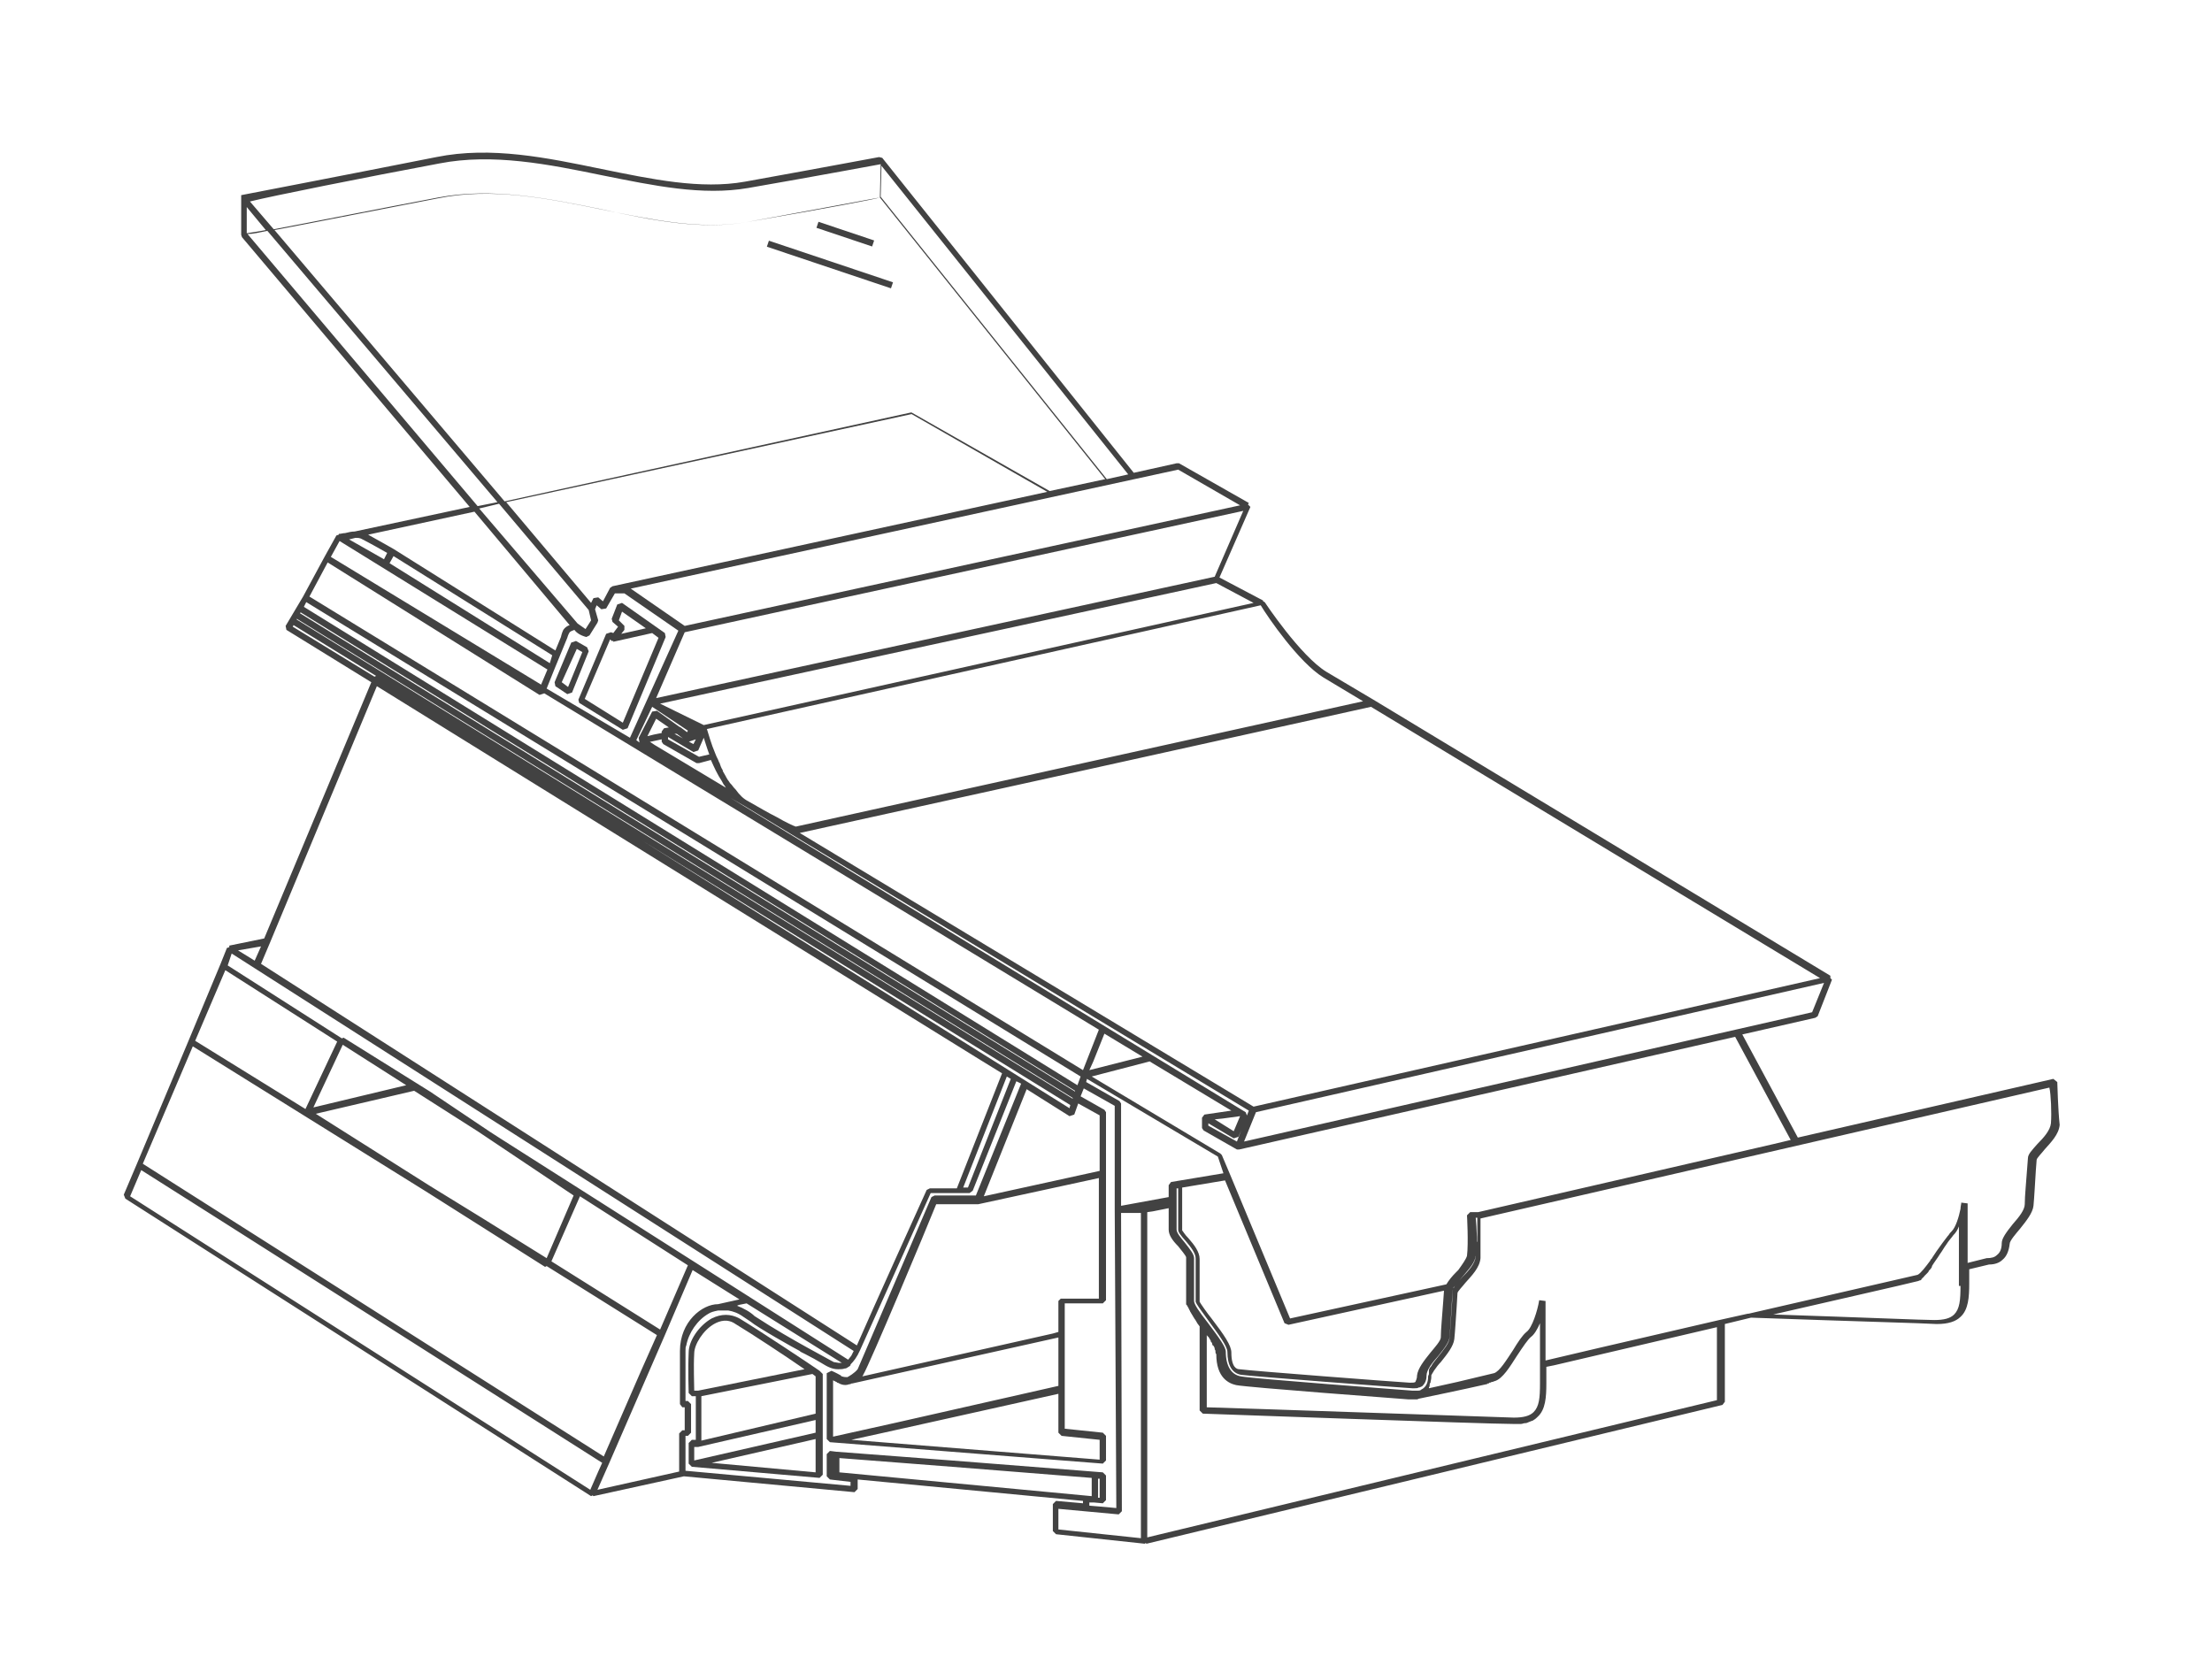 <svg xmlns="http://www.w3.org/2000/svg" xmlns:xlink="http://www.w3.org/1999/xlink" x="0px" y="0px"
	 viewBox="0 0 278.8 211.8" preserveAspectRatio="xMaxYMax meet">
<style type="text/css">
	.ro-gr{fill:#424242;}
</style>
<g>
	<path class="ro-gr" d="M259.3,136.4l-0.5-0.4l-32.2,7.4l-7-13l9.2-2.1l0.3-0.2l1.8-4.6l-0.2-0.2l0-0.3l-57.6-34.8v0l-5.9-3.5
		c-3.3-2-7.8-8.8-7.8-8.8l-0.2-0.1l0-0.1l-5.5-2.9l3.9-8.9l-0.3-0.3l0.1-0.2l-8.8-5l-0.3,0l-5.4,1.2l-31.7-39.7l-0.4-0.1
		c-0.1,0-5.8,1.1-16.9,3.1c-5.6,1-11.7-0.3-18.1-1.6c-6.8-1.4-13.9-2.9-20.8-1.5c-11.1,2.2-24.6,4.8-24.6,4.8l0,0.3L30.4,25v4.6
		l0.1,0.3l28.7,34L44.7,67c-0.4,0-0.8,0.1-1.2,0.2c-0.3,0-0.5,0.1-0.8,0.1l0,0.1l-0.3,0.1l-1.5,2.7l0,0l0,0l-2.7,5L36,78.9l0.1,0.5
		L46.8,86l-13.5,32.3l-4.4,0.9l0,0.2l-0.3,0.1l-0.8,2v0l-4,9.6l-6.5,15.5l-1.7,4l0.2,0.5l58.7,37.5l0.2-0.1l0.1,0.1l11.4-2.5l21.5,2
		l0.4-0.4v-1.2l28.4,2.7v0.3l-3.4-0.3l-0.4,0.4v3.4l0.4,0.4l11.2,1.2l0.1-0.1l0.1,0.1l72.6-17.5l0.3-0.4v-9.8l3.3-0.8
		c14,0.5,21.9,0.7,23.3,0.8c0.1,0,0.2,0,0.2,0c1.3,0,2.3-0.3,2.9-0.9c1-0.9,1.1-2.5,1.1-4.2V160l2.5-0.6c0.7,0,1.3-0.2,1.7-0.6
		c0.5-0.4,0.8-1.1,0.9-2c0-0.4,0.8-1.3,1.3-1.9c0.8-1,1.6-2,1.7-2.9c0.1-1,0.2-3,0.3-4.5l0.1-1.3c0-0.2,0.7-0.9,1-1.3
		c0.8-0.9,1.8-1.9,1.9-3.1C259.4,140,259.3,136.5,259.3,136.4z M186,157.1c0,0.1,0,0.1,0,0.2c0,0.2,0,0.4,0,0.5c0,0,0,0.1,0,0.1
		c0,0.2,0,0.3,0,0.5c-0.1,0.9-0.9,1.8-1.7,2.6c-0.7,0.8-1.2,1.3-1.2,1.8l-0.1,1.7c-0.1,1.4-0.2,3.2-0.3,4.1c0,0.7-0.8,1.6-1.5,2.5
		c-0.3,0.4-0.6,0.7-0.8,1.1l0,0c-0.1,0.1-0.1,0.2-0.2,0.2c0,0,0,0,0,0.1c0,0,0,0,0,0l0,0c0,0,0,0,0,0l0,0c-0.1,0.1-0.1,0.2-0.1,0.3
		l0,0c0,0,0,0,0,0.1l0,0c0,0,0,0.1,0,0.1c0,0,0,0.1,0,0.1c0,0,0,0,0,0l0,0c0,0,0,0.1,0,0.1l0,0c0,0.1-0.1,0.2-0.1,0.3l0,0
		c0,0,0,0,0,0c0,0.7-0.2,1.2-0.6,1.5c-0.1,0.1-0.2,0.1-0.3,0.2l0,0c0,0,0,0,0,0c0,0,0,0,0,0c-0.1,0.1-0.3,0.1-0.4,0.1
		c-0.1,0-0.2,0-0.3,0c-0.1,0-0.3,0-0.4,0c-1.2-0.1-20.1-1.5-21.6-1.8c-1.2-0.2-1.9-1.3-1.9-3.1c0-0.6-0.8-1.7-2.3-3.7
		c-1.1-1.4-1.7-2.3-1.7-2.7v-5.4c0-0.5-0.5-1.1-1.2-2c-0.5-0.6-1-1.2-1-1.6v-3.2v-0.6v-1.4h0.2v5.2l0,0c0,0.3,0.2,0.6,1,1.5
		c0.6,0.7,1.2,1.5,1.2,2.1l0,5.5c0.1,0.3,0.6,1,1.7,2.5c1.1,1.5,2.3,3.1,2.3,3.8c0,1.7,0.6,2.7,1.7,2.9c1.4,0.2,19.8,1.6,21.6,1.7
		c0.1,0,0.2,0,0.2,0c0,0,0,0,0.1,0c0.2,0,0.4,0,0.5-0.1c0,0,0,0,0.1,0c0.2-0.1,0.3-0.1,0.4-0.2c0.3-0.3,0.5-0.7,0.5-1.3
		c0-0.7,0.7-1.6,1.5-2.5c0.8-1,1.4-1.8,1.4-2.4c0.1-1,0.2-3,0.3-4.5l0.1-1.3c0,0,0,0,0,0c0-0.1,0.1-0.2,0.1-0.3c0,0,0,0,0-0.1
		c0.2-0.2,0.8-1,1.5-1.8c0.6-0.7,1.2-1.4,1.3-2.2c0,0,0,0,0,0c0.3-1,0.1-3.7,0-4.8l0.2,0c0,0.1,0,0.2,0,0.4c0,0,0,0.1,0,0.1
		c0,0.1,0,0.3,0,0.4c0,0.1,0,0.1,0,0.2c0,0.1,0,0.2,0,0.3c0,0.1,0,0.1,0,0.2c0,0.2,0,0.3,0,0.5c0,0.1,0,0.2,0,0.2c0,0.2,0,0.3,0,0.5
		c0,0.1,0,0.1,0,0.2C186,156.8,186,156.9,186,157.1z M193,168.5c0.4-0.3,0.8-1,1.1-1.7v5.2v2.4c0,1.8-0.1,2.9-0.8,3.6
		c-0.5,0.5-1.3,0.7-2.5,0.7c-3.2-0.1-34.8-1.2-38.7-1.3v-9.1c0.1,0.1,0.1,0.2,0.2,0.2c0,0,0,0,0,0c0.1,0.2,0.2,0.3,0.3,0.5
		c0,0,0,0,0,0.1c0.1,0.1,0.2,0.2,0.2,0.4c0,0,0,0.1,0.1,0.1c0.1,0.1,0.2,0.3,0.2,0.4c0,0,0,0,0,0.1c0.1,0.1,0.1,0.2,0.1,0.3
		c0,0,0,0.1,0,0.1c0,0.1,0.1,0.2,0.1,0.2c0,3,1.6,3.7,2.5,3.9c1.5,0.3,20.5,1.7,21.7,1.8c0.1,0,0.2,0,0.3,0c0,0,0,0,0.1,0
		c0.1,0,0.2,0,0.3,0c0.1,0,0.2,0,0.2,0c0,0,0,0,0,0l0,0l0,0c0,0,0,0,0,0c0,0,0,0,0.1,0c0,0,0.1,0,0.1,0c0.1,0,0.2-0.1,0.3-0.1
		c0.5-0.1,5.8-1.2,8.4-1.8c0.1,0,0.1,0,0.2-0.1c0.1,0,0.2,0,0.2-0.1c0.1,0,0.2,0,0.3-0.1c0,0,0.1,0,0.1,0c0.1,0,0.2-0.1,0.3-0.1
		c1-0.3,1.9-1.8,2.8-3.2C192,169.7,192.6,168.8,193,168.5z M105,174l0.4,0.2c0,0,0.1,0,0.1,0.1c0,0,0,0,0.1,0
		c0.8,0.5,1.4,0.2,1.4,0.2l0,0c0.1,0,0.2,0,0.3-0.1c0,0,0,0,0.1,0l26-5.8v6.1l-20.3,4.6l-8.1,1.8V174z M107.3,181.5l4.1-0.9l22-4.9
		v4.9l0.4,0.4l4.8,0.5v2.5L107.3,181.5z M133.4,164v3.9l-0.7,0.2l-24,5.4c0-0.1,0.1-0.1,0.1-0.2c0,0,0,0,0,0
		c0.8-1.3,8-18.5,9.2-21.5h5.2l0,0l0.1,0l15.2-3.3v15.2h-4.8L133.4,164z M37.4,78l97.8,60.4l0,0.1L37.4,78.1L37.4,78z M37.9,77.2
		l97.6,60.3l0,0.1L37.8,77.3L37.9,77.2z M45.7,68c0.8,0.4,2.4,1.3,3.1,1.7l-0.4,0.8L44,68l0.8-0.2C45.1,67.8,45.4,67.8,45.7,68z
		 M69.9,84.3L69.9,84.3l1.6-3.9c0,0,0.1-0.4,0.3-0.7c0.1-0.1,0.3-0.2,0.6-0.3c0.2,0.3,0.7,0.7,1.5,0.9l0.4-0.2l1-1.6l0.1-0.3
		L75,76.8l0.2-0.5l0.6,0.5l0.6-0.1l1.1-1.9h1.2l6.8,4.7l-6.1,13.5l-10.5-6.2L69.9,84.3L69.9,84.3L69.9,84.3L69.9,84.3z M31.1,29.4
		v-3.3l2.4,2.9C32.5,29.2,31.7,29.3,31.1,29.4L31.1,29.4z M33.7,29.1l29,34.2l-2.5,0.5l-29-34.3C31.9,29.5,32.7,29.3,33.7,29.1z
		 M110.9,24.9l28.4,35.5l-7,1.5L114.9,52l-0.1,0L63.6,63.2l-29-34.2c4.8-0.9,13.3-2.6,20.6-4C62,23.6,69,25,75.8,26.4
		c6.4,1.3,12.5,2.6,18.3,1.6C104.6,26.2,110.3,25.1,110.9,24.9z M77.2,73.9L77.2,73.9l-0.3,0.2L76,75.8l-0.6-0.5l-0.6,0.1L74.5,76
		L63.8,63.3l51.1-11.1L132,62L77.2,73.9z M62.9,63.5l11.3,13.4l0.3,1.3l-0.7,1.1l-1-0.7L60.4,64.1L62.9,63.5z M91.3,99
		c0.1,0.1,0.1,0.2,0.2,0.3c0,0,0,0,0,0l-9-5.4l-0.6-0.4l0.1,0l1.4-0.3l0,0.3l0.2,0.3l4.2,2.4l0.3,0l1.5-0.4c0.4,0.9,0.8,1.8,1.4,2.7
		C91.1,98.7,91.2,98.9,91.3,99z M182,162.7C182,162.7,182,162.7,182,162.7l-0.1,1.4c-0.1,1.5-0.3,3.5-0.3,4.5c0,0.4-0.8,1.3-1.3,1.9
		c-0.8,1-1.6,2-1.7,2.9c0,0.5-0.2,0.7-0.2,0.8c-0.1,0.1-0.4,0.1-0.7,0.1c-1.8-0.1-20.1-1.5-21.5-1.7c-0.3,0-1-0.2-1-2.1
		c0-0.9-0.9-2.2-2.5-4.3c-0.5-0.6-1.4-1.9-1.5-2.1v-5.4c0-0.9-0.7-1.8-1.4-2.6c-0.5-0.5-0.7-0.9-0.8-1v-5.4l3.6-0.6l1.8-0.3l7.5,18
		l0.5,0.2L182,162.7z M87.7,93.2l-0.3,0.6L85,92.5l0.3,0l0,0l0,0l1.2,0.9l0.3,0.1L87.7,93.2z M80.6,93.6l-0.4-0.3l2-4.2l4.5,3
		l-0.1,0.2l-0.8-0.6l-0.2-0.1l0,0l0,0l-2.8-2l-0.6,0.1l-1.7,3.3L80.6,93.6z M87.5,92.4l0.4-0.1L87.5,92.4L87.5,92.4z M81.6,92.8
		l1.1-2.2l1.6,1.1l-0.6,0.1l-0.3,0.4v0.2l-1,0.2L81.6,92.8z M153.1,141.1l1-0.1l2.2-0.3l-0.8,1.9L153.1,141.1z M139.2,130.3l4.8,2.9
		l-6.7,1.7l0.5-1.1L139.2,130.3z M138.6,147.6l-14.6,3.2l5.4-13.5l5.4,3.4l0.6-0.2l0,0h0l0,0l0.5-1.4l2.7,1.5V147.6z M154.2,147.9
		l-6.6,1.1l-0.3,0.4v1.5l-6,1.1l0-12.9l-0.2-0.3l-4.2-2.4l0.1-0.4l16.5,9.8L154.2,147.9z M152.3,141.6l3.2,1.9l0.6-0.2l1.1-2.6
		l-0.2-0.5l-64.9-39.6l1.9,1.1c0,0,0,0,0,0h0c0,0,0,0,0,0l0,0l63.4,38.3l-1.5,3.9l-3.6-2L152.3,141.6z M88.1,95.4l-3.9-2.2l0-0.3
		l3.2,1.9l0.6-0.2l0.7-1.6c0.2,0.6,0.4,1.3,0.7,2.1L88.1,95.4z M88.7,91.4l-5.5-2.7l70.1-15.2L158,76L88.7,91.4z M69.3,83.6L49.1,71
		l0.5-0.9l20,12.5L69.3,83.6z M38.6,75.9l97.6,59.8l-0.4,1.1L38.3,76.5L38.6,75.9z M134.9,139.3l-0.1,0.4l-10.7-6.7L81,106
		L134.9,139.3z M126.9,135.7l0.5,0.3l-5.4,13.7h-0.6L126.9,135.7z M218.7,130.7l7,13l-2.1,0.5l-37.3,8.6l-1,0l-0.4,0.4
		c0,0,0.2,3.5,0,5.1c-0.1,0.4-0.6,1.1-1.1,1.8c-0.1,0.1-0.2,0.2-0.3,0.3c-0.5,0.5-0.9,1-1.2,1.5l-19.7,4.3l-7.5-18l-1.1-2.6
		l-0.2-0.2l-16.2-9.7l7.3-1.9l10.3,6.2l-3.4,0.5l-0.3,0.4l0,1.3l0.2,0.3l4.2,2.4l0.3,0L218.7,130.7z M228.4,127.6l-58.4,13.3
		l-13.2,3l1.5-3.7l71.6-16.3L228.4,127.6z M158,139.5L100.8,105l36.3-8l35.7-7.9l56.6,34.2L158,139.5z M166.8,85.4l5,3l-71.5,15.8
		c-0.3-0.1-1.2-0.5-2.4-1.2c-1-0.5-2.2-1.2-3.6-2l0,0c-0.6-0.3-1.1-0.8-1.6-1.5c0,0,0,0-0.1-0.1c-0.2-0.2-0.3-0.4-0.5-0.6
		c0,0-0.1-0.1-0.1-0.1c-0.1-0.2-0.3-0.4-0.4-0.6c0-0.1-0.1-0.1-0.1-0.2c-0.1-0.2-0.3-0.5-0.4-0.7c0,0,0,0,0-0.1
		c-0.2-0.3-0.3-0.6-0.4-0.9c0-0.1-0.1-0.1-0.1-0.2c-0.1-0.3-0.3-0.6-0.4-0.9c-0.6-1.4-0.9-2.6-1.1-3.2l69.8-15.6
		C159.8,77.8,163.7,83.5,166.8,85.4z M153.1,72.7L82.7,88l3.6-8.3l70.4-15.3L153.1,72.7z M148.5,59.2l7.8,4.5l-70,15.2l0,0l-6.8-4.7
		L148.5,59.2z M142.2,59.8l-2.7,0.6L111,24.8l0.1-3.9L142.2,59.8z M55.4,20.6c6.7-1.3,13.7,0.1,20.5,1.5c6.5,1.3,12.6,2.6,18.4,1.6
		c9.8-1.7,15.5-2.8,16.7-3l0,0.1l-0.1,4.1c-0.7,0.1-6.4,1.2-16.8,3.1c-5.7,1-11.8-0.2-18.2-1.6c-6.8-1.4-13.9-2.8-20.7-1.5
		c-7.4,1.4-15.9,3.1-20.7,4l-3-3.5C34.3,24.7,45.8,22.4,55.4,20.6z M71.8,78.8c-0.3,0.1-0.6,0.3-0.8,0.6c-0.2,0.4-0.3,0.9-0.3,0.9
		c0,0,0,0,0,0L70,82L49.6,69.2l0,0l0,0c0,0-2.1-1.2-3.2-1.8l13.4-2.9L71.8,78.8z M42.8,68.2L69,84.4l-0.8,1.9L41.7,70.2L42.8,68.2z
		 M41.3,70.9L68,87.6l0.6-0.2l69.9,42.4l-2,5.1l-21.9-13.4L39,75.2L41.3,70.9z M36.9,79l0.1-0.2l10.4,6.4l-0.2,0.1l0,0L36.9,79z
		 M123.7,133.7l2.6,1.6l-5.7,14.5h-3.4l-0.4,0.2c-0.1,0.2-7.2,15.9-8.8,19.6l-75.1-48.1l1.1-2.6l0,0l13.5-32.4L123.7,133.7z
		 M105.1,171.7c-0.1,0-0.1-0.1-0.2-0.1l-3.1-1.7c-1.8-1-4.1-2.3-6.7-4c-0.5-0.5-1.4-1-2.2-1.3l0.2-0.1l1-0.2l12,7.5c0,0-0.1,0-0.1,0
		l-0.2,0c0,0-0.1,0-0.1,0L105.1,171.7z M86,177.4h0.3v2.9H86l-0.4,0.4v4.8l-10.3,2.3l1.5-3.4h0l7-16.1l0,0l3.5-8.2l5.9,3.7l-2.7,0.6
		c-2,0-4.8,2.2-4.8,5.9v6.7L86,177.4z M39.8,140.4l12.4-2.9l8,5.1l12.1,8.1l-3.4,7.9l-8.2-5.1l-6.5-4L39.8,140.4z M43.2,131.7l8,5.1
		l-11.7,2.8l0.7-1.5L43.2,131.7z M73.1,150.8l13.6,8.7l-3.5,8.1L69.5,159L73.1,150.8z M32.9,119.3l-0.8,1.8l-2.1-1.3L32.9,119.3z
		 M29.2,120.2l78.4,50.1l-0.3,0.6l-0.4,0.5l-43.7-27.8l-1.4-0.9l-7.6-5.1l-10.9-6.8l-0.2,0.1l-14.4-9.2L29.2,120.2z M28.4,122.3
		l14.1,9l-4,8.5l-13.9-8.6L28.4,122.3z M24.3,131.9l29.4,18.3l15,9.5l0.2-0.1l5.6,3.5l8.3,5.2l-2,4.5l-4.7,10.8l-58.1-36.9
		L24.3,131.9z M17.8,147.5l10.1,6.4l48,30.5l-0.5,1.1l-1,2.3l-58-37L17.8,147.5z M120,184.9l17.6,1.4v2.3l-31.8-3v-1.8L120,184.9z
		 M138.6,186.4v2.4l-0.2,0v-2.4L138.6,186.4z M137.3,189.4l0.6,0l0,0l0,0l1.1,0.1l0.4-0.4V186l-0.4-0.4l-19.1-1.5l-14.5-1.1l0,0
		l-0.8-0.1l-0.4,0.4v2.8l0.4,0.4l2.6,0.3v0.5l-20.8-1.9v-4.4h0.3l0.4-0.4V177l-0.4-0.4h-0.3v-6.3c0-0.3,0-0.5,0.1-0.7
		c0.3-1.6,1.4-3.2,2.8-4c0.3-0.2,0.7-0.3,1.2-0.4l1.3,0c0.6,0.1,1.2,0.3,1.9,0.8c0.3,0.2,0.6,0.4,0.9,0.6c0.8,0.7,5.6,3.4,6.2,3.7
		l0.1,0.1c0.2,0.1,0.4,0.2,0.6,0.3c0.8,0.4,1.5,0.8,2,1.1c0.8,0.5,1.4,0.8,2.1,0.8l0.1,0l0,0c0.3,0,0.5,0,0.8-0.1c0,0,0,0,0.1,0l0,0
		l0.2-0.1c0.1-0.1,0.2-0.1,0.3-0.2l0,0v0c0,0,0.1-0.1,0.1-0.1l0,0l0-0.1c0.4-0.4,0.8-0.9,1.2-1.8l0,0v0c0,0,0,0,0,0l0,0l8.9-19.8
		h3.4h1.5l0.4-0.3l5.5-13.8l0.6,0.3l-5.7,14.1h-5.2l-0.4,0.2c-0.1,0.2-8.6,20.1-9.3,21.7c-0.4,0.5-1.1,0.9-1.3,1
		c-0.2,0-0.4,0-0.7-0.1c0,0,0,0,0,0c0,0-0.1,0-0.1-0.1c-0.7-0.4-1.2-0.6-1.2-0.6l-0.6,0.3v8.3l0.4,0.4l34.4,2.7l0.4-0.4V181
		l-0.4-0.4l-4.8-0.5v-5v-7v-3.8h4.8l0.4-0.4v-16.1v-7.6l-0.2-0.3l-3-1.7l0.4-1l3.9,2.2v13.1l0,0l0,0l0.2,37.6l-2.2-0.2l-1.2-0.1
		V189.4z M133.4,190.2l7.6,0.7l0.4-0.4v0l0,0v0l-0.1-37.6h2.5v41l-10.4-1.1V190.2z M216.4,167.3v9.2l-71.8,17.3v-41l0.7-0.1l2-0.4
		v2.7c0,0.7,0.5,1.4,1.2,2.1c0.3,0.4,1,1.2,1,1.4v5.4c0,0.1,0,0.2,0,0.2c0,0,0,0.1,0,0.1c0,0.1,0,0.1,0,0.2c0,0,0,0.1,0.1,0.1
		c0,0.1,0,0.1,0.1,0.2c0,0.1,0.1,0.1,0.1,0.2c0,0.1,0.1,0.1,0.1,0.2c0,0.1,0.1,0.1,0.1,0.2c0,0.1,0.1,0.1,0.1,0.2
		c0.1,0.1,0.1,0.2,0.2,0.3c0,0.1,0.1,0.1,0.1,0.2c0.1,0.1,0.1,0.2,0.2,0.3c0.1,0.1,0.1,0.2,0.2,0.3c0,0.1,0.1,0.1,0.1,0.2
		c0.1,0.1,0.2,0.3,0.3,0.4v10.6l0.4,0.4c0.4,0,35.7,1.3,39.1,1.3c0.1,0,0.1,0,0.2,0c0.1,0,0.3,0,0.4,0c0.1,0,0.3,0,0.4,0
		c0.2,0,0.3-0.1,0.5-0.1c0.1,0,0.2,0,0.4-0.1c0.2-0.1,0.3-0.1,0.5-0.2c0.1,0,0.2-0.1,0.2-0.1c0.2-0.1,0.4-0.3,0.5-0.4
		c1-0.9,1.1-2.5,1.1-4.2v-2.1l1-0.2L216.4,167.3z M247.1,162.1c0,1.8-0.1,2.9-0.8,3.6c-0.5,0.5-1.3,0.7-2.5,0.7
		c-1.4,0-8.2-0.3-20.3-0.7c5.6-1.3,17.1-3.9,18.2-4.2c0.1,0,0.2-0.1,0.3-0.1l0,0c0,0,0,0,0,0c0.1,0,0.2-0.1,0.2-0.2
		c0,0,0.1,0,0.1-0.1c0.1-0.1,0.2-0.1,0.2-0.2c0,0,0.1-0.1,0.1-0.1c0.1-0.1,0.2-0.2,0.2-0.2c0,0,0.1-0.1,0.1-0.1
		c0.1-0.1,0.2-0.2,0.2-0.3c0,0,0.1-0.1,0.1-0.1c0.1-0.1,0.2-0.2,0.3-0.4c0,0,0,0,0-0.1c0.3-0.5,0.7-1,1-1.5c0.3-0.4,0.5-0.8,0.8-1.2
		c0.3-0.5,0.7-0.9,0.9-1.2c0.3-0.3,0.5-0.6,0.7-1.1v4.9V162.1z M258.5,141.6c-0.1,0.9-0.9,1.8-1.7,2.6c-0.7,0.8-1.2,1.3-1.2,1.8
		l-0.1,1.3c-0.1,1.5-0.3,3.5-0.3,4.5c0,0.7-0.7,1.6-1.5,2.5c-0.8,1-1.4,1.8-1.4,2.4c0,0.7-0.2,1.2-0.6,1.5c-0.3,0.3-0.7,0.4-1.3,0.4
		l-2.4,0.6v-7.5l-0.8-0.1c0,0.2-0.1,0.5-0.1,0.8c0,0,0,0,0,0c-0.2,1-0.6,2.3-1.1,2.8c-0.1,0.1-0.3,0.3-0.4,0.5c0,0,0,0-0.1,0.1
		c-0.4,0.5-0.9,1.2-1.4,1.9c-0.2,0.3-0.4,0.6-0.6,0.9c0,0,0,0.1-0.1,0.1c0,0.1-0.1,0.1-0.1,0.2c-0.6,0.8-1.2,1.6-1.6,1.8l-21.3,4.9
		c0,0-0.1,0-0.1,0l0,0l-3.6,0.8l0,0l-15.1,3.5l-6.8,1.6V164l-0.8-0.1c-0.2,1.3-0.9,3.5-1.6,4c-0.5,0.4-1.1,1.3-1.7,2.3
		c-0.8,1.2-1.7,2.7-2.4,2.9l-4.6,1.1v0c-1.3,0.3-2.7,0.6-3.6,0.8c0,0,0,0,0-0.1c0.1-0.1,0.1-0.3,0.1-0.4c0-0.1,0-0.1,0.1-0.2
		c0-0.2,0.1-0.4,0.1-0.7h0c0,0,0,0,0-0.1c0,0,0-0.1,0-0.1l0,0c0,0,0-0.1,0.1-0.2l0,0c0,0,0,0,0,0l0,0c0-0.1,0.1-0.1,0.1-0.2l0,0
		c0,0,0,0,0,0l0,0c0,0,0,0,0,0c0.1-0.1,0.1-0.2,0.2-0.3c0,0,0,0,0,0s0,0,0,0c0.2-0.3,0.5-0.7,0.8-1c0.8-1,1.6-2,1.7-2.9
		c0.1-0.9,0.2-2.7,0.3-4.1l0.1-1.7c0-0.2,0.7-0.9,1-1.3c0.8-0.9,1.8-1.9,1.9-3.1c0-0.2,0-0.3,0-0.5c0,0,0-0.1,0-0.1
		c0-0.2,0-0.4,0-0.6c0,0,0-0.1,0-0.1c0-0.2,0-0.4,0-0.6c0-0.1,0-0.1,0-0.2c0-0.2,0-0.3,0-0.5c0-0.1,0-0.2,0-0.2c0-0.2,0-0.3,0-0.5
		c0-0.1,0-0.2,0-0.3c0,0,0-0.1,0-0.1c0-0.5,0-1,0-1.3l71.7-16.5C258.5,137.9,258.6,140.3,258.5,141.6z"/>
	<path class="ro-gr" d="M103.4,172.9L103.4,172.9l-0.1-0.1c-1-0.7-7.6-5.1-10.1-6.6c-1.1-0.6-2.3-0.6-3.5,0c-1.6,0.9-2.9,2.8-2.9,4.3
		c-0.1,2.2,0,5.1,0,5.1l0.4,0.4h0.5v5.5h-0.5l-0.4,0.4v2.6l0.4,0.4l16.1,1.4l0.4-0.4v-5.1v-2.4v-5.2L103.4,172.9
		C103.4,172.9,103.4,172.9,103.4,172.9z M88.4,176l14-2.8l0.4,0.3v4.7l-14.4,3.4V176z M87.5,175.3c0-0.9-0.1-3,0-4.7
		c0-1.1,1.1-2.9,2.5-3.7c0.7-0.4,1.7-0.7,2.7,0c2,1.2,6.4,4.1,8.7,5.7L88,175.3H87.5z M88,182.4L88,182.4L88,182.4l14.8-3.4v1.6
		l-15.3,3.5v-1.7H88z M102.8,185.6l-13.1-1.2l13.1-3V185.6z"/>
	<path class="ro-gr" d="M73,88.6l5.5,3.4l0.6-0.2l4.8-11.5l-0.1-0.5l-5.4-3.8l-0.6,0.2L77.1,78l0.1,0.4l0.7,0.6l-0.6,0.8L77,79.7
		l-0.6,0.2l-3.5,8.3L73,88.6z M78.4,77.1l3,2.1l-3.1,0.7l0.4-0.5l0-0.5l-0.7-0.7L78.4,77.1z M76.9,80.6l0.2,0.2l0.2,0l0,0.1l4.9-1.1
		l0.8,0.6l-4.5,10.7l-4.8-3L76.9,80.6z"/>
	<path class="ro-gr" d="M71.5,87.5l0.6-0.2l2.1-5.2l-0.2-0.5l-1.4-0.8l-0.6,0.2L69.9,86l0.1,0.5L71.5,87.5z M72.7,81.8l0.7,0.4
		l-1.8,4.4L70.8,86L72.7,81.8z"/>
	<rect x="104.2" y="25.1" transform="matrix(0.318 -0.948 0.948 0.318 39.727 121.899)" class="ro-gr" width="0.8" height="16.5"/>
	<rect x="106.2" y="25.8" transform="matrix(0.318 -0.948 0.948 0.318 44.677 121.19)" class="ro-gr" width="0.8" height="7.4"/>
</g>
</svg>
